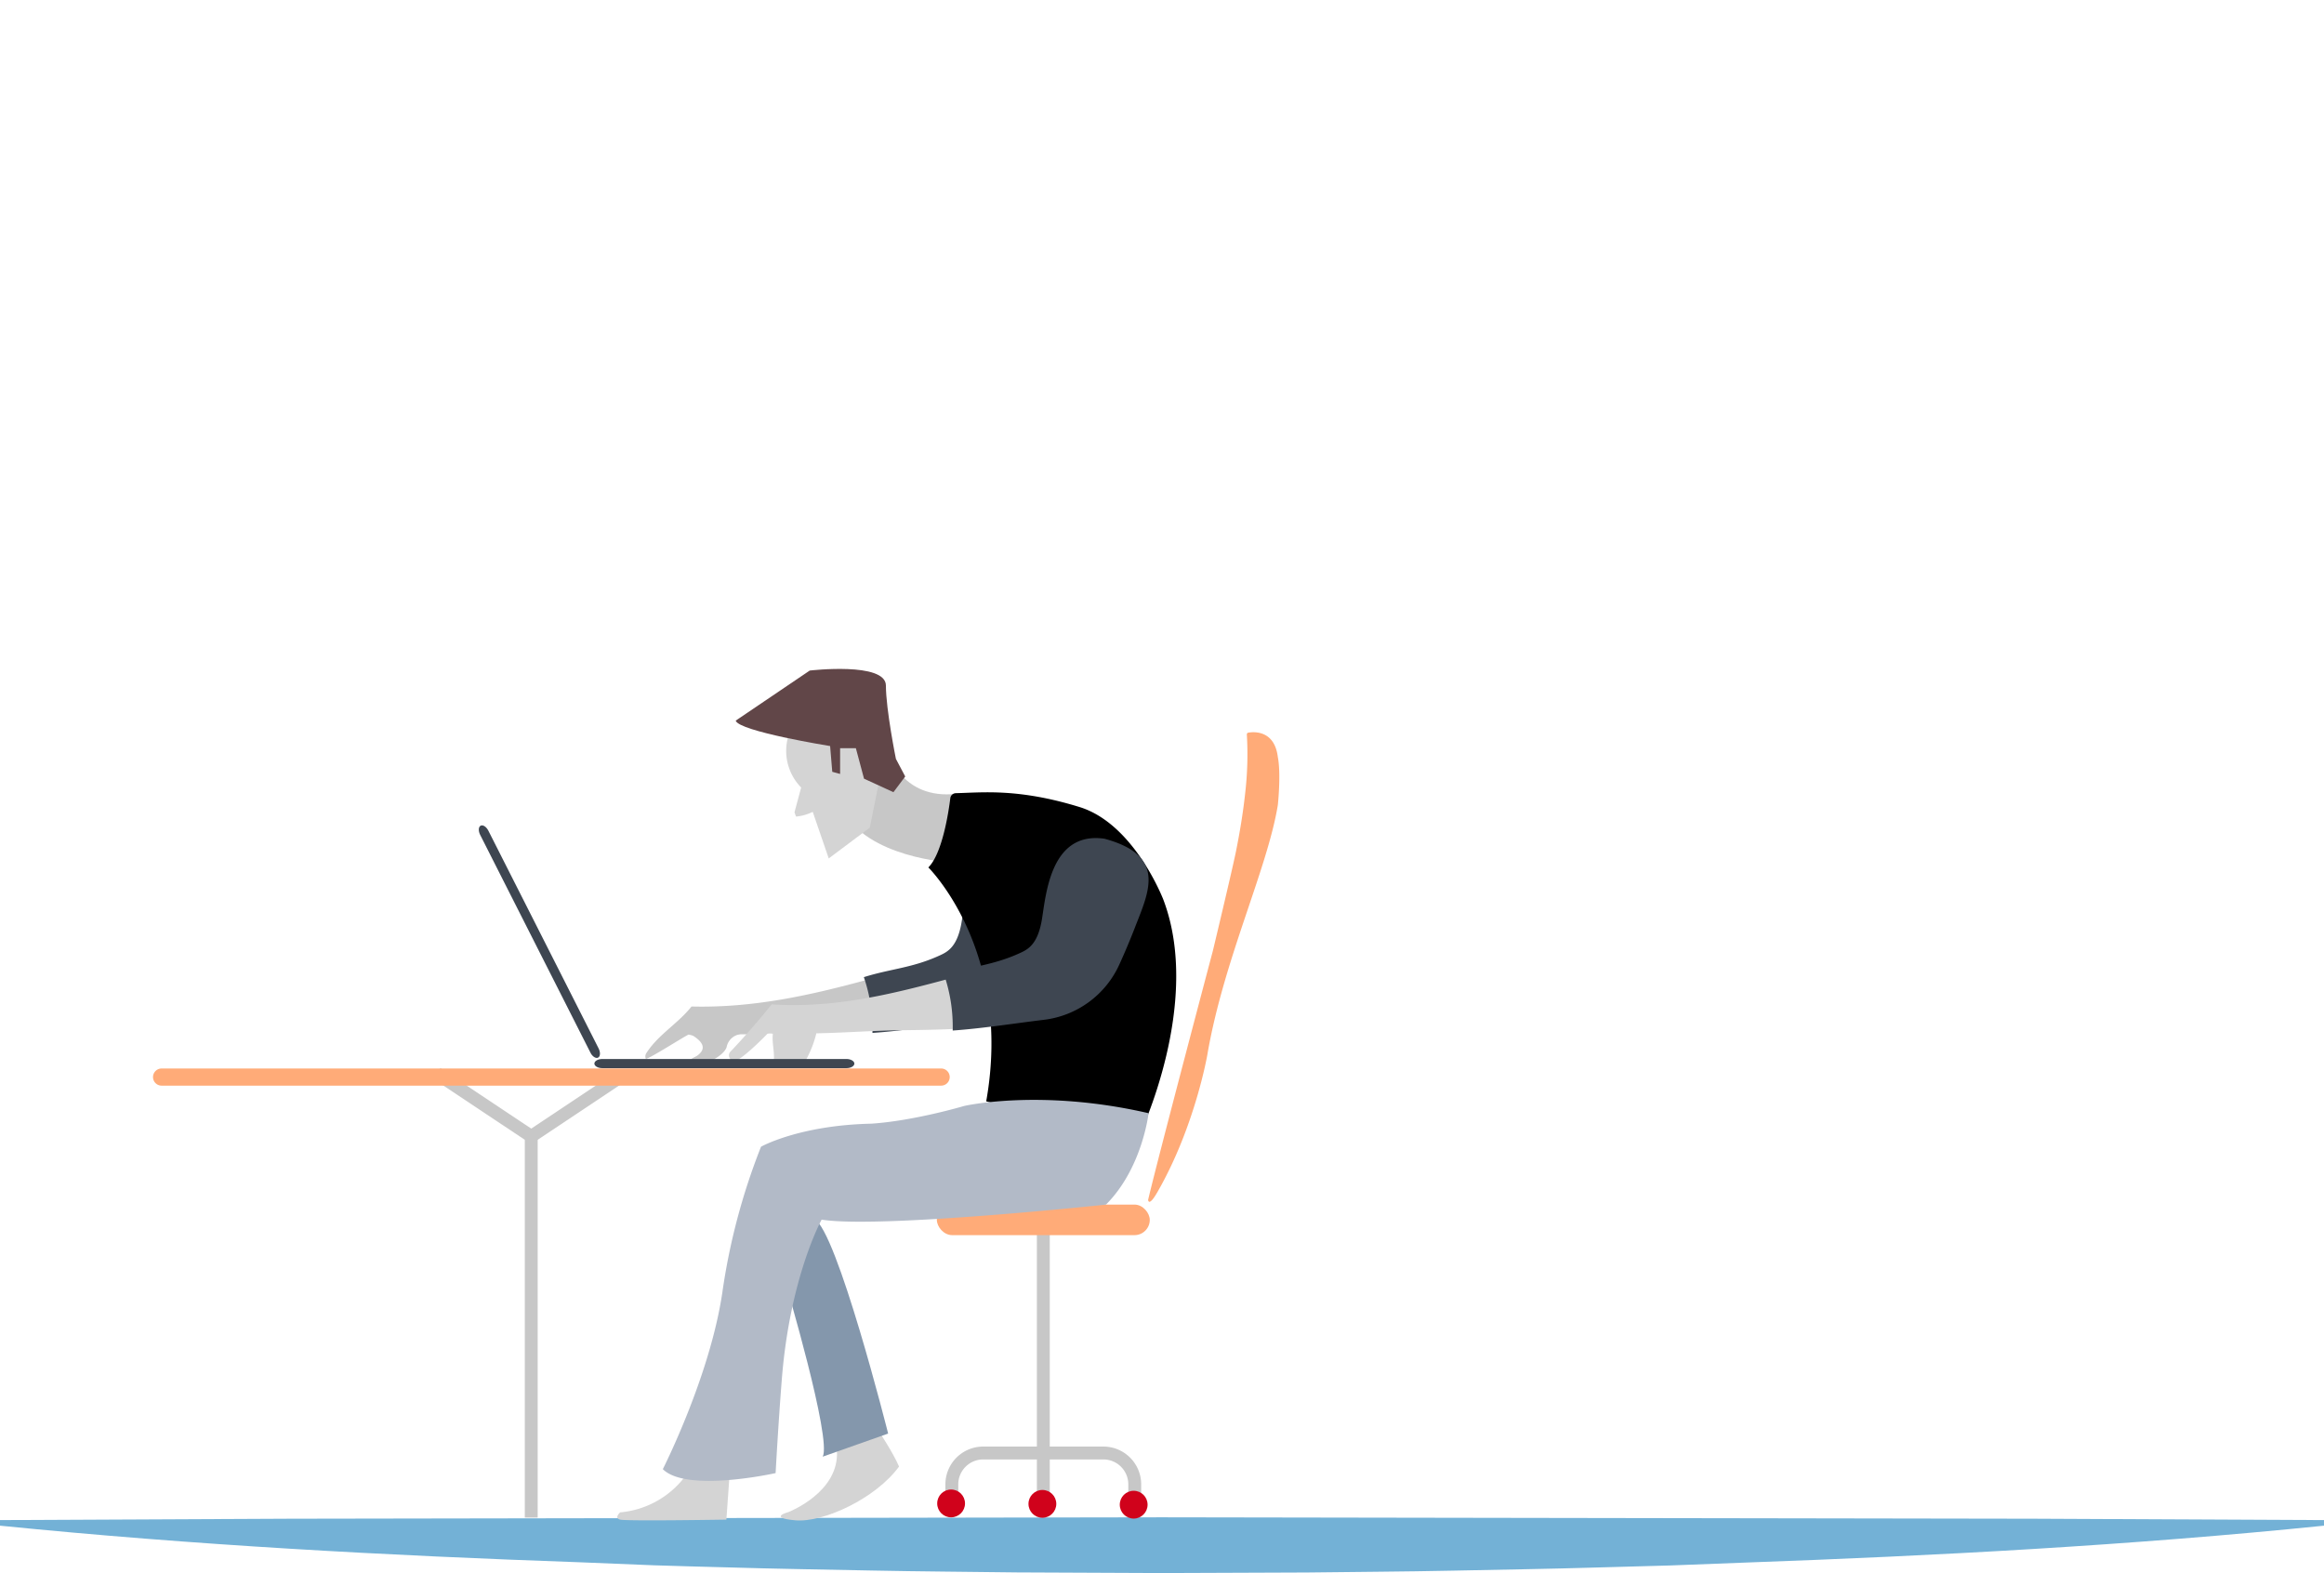 <?xml version="1.0" encoding="utf-8"?>
<svg viewBox="0 0 541.5 366.5" xmlns="http://www.w3.org/2000/svg">
  <defs>
    <style>.cls-1{fill:#73b1d6;}.cls-12,.cls-2,.cls-20,.cls-22,.cls-23,.cls-25,.cls-3{fill:none;stroke-miterlimit:10;}.cls-2,.cls-3{stroke:#c7c7c7;stroke-width:3px;}.cls-3{stroke-linecap:square;}.cls-4{fill:#ffab78;}.cls-5{fill:#d0021b;}.cls-6{fill:#c7c7c7;}.cls-7{fill:#3e4651;}.cls-8{fill:#d4d4d4;}.cls-9{fill:#614648;}.cls-10{fill:#8497ac;}.cls-11{fill:#b2bac7;}.cls-12{stroke:#ffab78;stroke-width:4px;}.cls-12,.cls-22,.cls-23,.cls-25{stroke-linecap:round;}.cls-13{fill:#738ba3;}.cls-14{fill:#849fbb;}.cls-15{fill:#1d628b;}.cls-16{fill:#836d6f;}.cls-17{fill:#b8959b;}.cls-18{fill:#4f5863;}.cls-19{fill:#b8cbd6;}.cls-20,.cls-22{stroke:#0c0c0c;}.cls-20{stroke-width:1.5px;}.cls-21{fill:#0c0c0c;}.cls-22{stroke-width:2.2px;stroke-dasharray:0 3.61;}.cls-23,.cls-25{stroke:#000;stroke-width:2.75px;}.cls-23{stroke-dasharray:0 9;}.cls-23,.cls-24{opacity:0.29;}.cls-25{stroke-dasharray:0 9.05;}</style>
  </defs>
  <g id="Layer_2" data-name="Layer 2">
    <g id="Layer_1-2" data-name="Layer 1">
      <path class="cls-1" d="M541.5,355.46c-45.13,4.6-90.25,7-135.38,8.62l-16.92.65-16.92.47c-11.28.34-22.56.5-33.84.74s-22.56.28-33.84.43l-33.84.13-33.84-.15c-11.28-.15-22.56-.21-33.84-.44s-22.56-.4-33.84-.74c-5.64-.16-11.28-.28-16.92-.48L135.38,364C90.25,362.42,45.13,360,0,355.46v-1.3l67.69-.32,67.69-.11,135.38-.22,135.38.22,67.69.11,67.69.32Z"/>
      <line class="cls-2" x1="144.51" y1="250.94" x2="123.78" y2="264.75"/>
      <polyline class="cls-3" points="103.04 250.94 123.78 264.75 123.78 352.08"/>
      <path class="cls-4" d="M267.52,279.54c2.13-9.15,15.08-58,15.08-58s4.51-18.81,5.4-23.24,1.63-8.89,2.12-13.39a78.83,78.83,0,0,0,.4-13.78h0a.41.41,0,0,1,.38-.44c.16,0,6-1.27,6.84,5.7.78,4,0,11.17,0,11.17-2.45,15-12.62,36-16.42,58.16,0,0-2.87,16.73-11.58,31.92-.35.61-1.45,2.53-2,2.35A.5.5,0,0,1,267.52,279.54Z"/>
      <line class="cls-2" x1="243.1" y1="287.03" x2="243.1" y2="338.53"/>
      <path class="cls-2" d="M264.4,350.28v-4.44a7.31,7.31,0,0,0-7.31-7.31h-28a7.31,7.31,0,0,0-7.31,7.31v4.44"/>
      <line class="cls-2" x1="243.1" y1="338.53" x2="243.1" y2="350.28"/>
      <circle class="cls-5" cx="221.61" cy="350.28" r="3.24"/>
      <circle class="cls-5" cx="264.15" cy="350.57" r="3.24"/>
      <circle class="cls-5" cx="242.88" cy="350.38" r="3.24"/>
      <rect class="cls-4" x="218.29" y="280.65" width="49.61" height="7.12" rx="3.56" ry="3.56"/>
      <path class="cls-6" d="M205.76,239.64c-5,.3-9.19.41-14.37.55-4.31.12-9.61.5-14.16.65l-.28,0-2.86.13-1.18,0-.29,0a6,6,0,0,0-.87.16A3.75,3.75,0,0,0,169.3,244c-.63,1.73-3.52,3.27-5.27,3.89-.85.3-1.22.43-2,.65-1.07-.32-1.91-.77-.83-1.87.2-.2,1-.51,1.32-.77,2.29-1.68,1-3.28-1-4.57a7,7,0,0,0-1.09-.29c-1.44.71-9,5.55-9.93,5.66a1.35,1.35,0,0,1,.13-1.38c2.75-4.28,7.31-6.81,10.5-10.82,14.38.37,27.74-2.61,41.53-6.39C204.63,231.74,205.1,235.58,205.76,239.64Z"/>
      <path class="cls-7" d="M245.78,216.56c-1.32,3.41-2.51,6.17-3.68,8.74a22.21,22.21,0,0,1-17.55,12.86c-7.07.85-14.17,2-21.27,2.5a37.32,37.32,0,0,0-2-13c6.39-2,11.36-2.12,17.86-5.14,1.73-.8,3.83-2,4.82-7.14s1.62-21.29,14.68-19.41C253.23,199.87,249,208.33,245.78,216.56Z"/>
      <path class="cls-6" d="M207.18,175.69s3,10.62,15.59,9.27h2.7s-1.65,13.7-3.93,16c0,0-19.66-1.12-25.16-12.34C196.37,188.6,197.72,174.64,207.18,175.69Z"/>
      <path d="M221.43,185.94c-.41,3.32-1.86,12.9-5.12,16.16,0,0,19.72,19.44,13.48,54.49,0,0,14,4.21,28.38,2.84a8,8,0,0,1,7.34,5s14.69-30.66,5.57-54.78c0,0-6.73-17.67-19.54-21.62-14.28-4.4-22.62-3.37-28.83-3.23A1.32,1.32,0,0,0,221.43,185.94Z"/>
      <path class="cls-8" d="M221.23,228c-13.83,3.74-27,6.94-41.42,6-3.07,3.78-6.19,7.42-9.55,10.95a1.27,1.27,0,0,0,1.55,2l.06,0c2.1-1.26,5.24-4.36,7.21-6.35a4,4,0,0,1,1,.25c-.26,2.21.47,4.25.2,6.46,2.58,0,4.73,0,7.31,0a25.22,25.22,0,0,0,2.62-6.56c6.36-.12,13.74-.66,19.85-.72,5.29-.06,9.18-.13,14.2-.39C223.65,235.52,223.42,231.51,221.23,228Z"/>
      <path class="cls-7" d="M264.48,216c-1.32,3.41-2.51,6.17-3.68,8.74a22.21,22.21,0,0,1-17.55,12.86c-7.07.85-14.17,2-21.27,2.5a37.32,37.32,0,0,0-2-13c6.39-2,11.36-2.12,17.86-5.14,1.73-.8,3.83-2,4.82-7.14s1.62-21.29,14.68-19.41C271.93,199.34,267.66,207.8,264.48,216Z"/>
      <path class="cls-7" d="M197.22,248.87H140.35c-1,0-1.86-.48-1.86-1.07h0c0-.59.84-1.07,1.86-1.07h56.86c1,0,1.86.48,1.86,1.07h0C199.07,248.39,198.24,248.87,197.22,248.87Z"/>
      <path class="cls-7" d="M137.57,245.24l-25.69-50.73c-.46-.91-.41-1.87.12-2.14h0c.53-.27,1.33.26,1.79,1.17l25.69,50.73c.46.91.41,1.87-.12,2.14h0C138.84,246.68,138,246.15,137.57,245.24Z"/>
      <path class="cls-8" d="M206.93,171a12.2,12.2,0,1,0-20.26,12.48l-1.55,5.77.35,1a11.07,11.07,0,0,0,3.9-1.1l3.73,10.85,9.57-7.17,2-10A12.18,12.18,0,0,0,206.93,171Z"/>
      <path class="cls-9" d="M210.92,180.91l-2.75,3.66-6.85-3.15-1.9-7.1h-3.67v6l-1.83-.5-.5-6s-21.25-3.42-22-5.92l17.25-11.67s17.75-2.08,17.75,3.5,2.33,17.08,2.33,17.08Z"/>
      <path class="cls-8" d="M160,343.48a21.3,21.3,0,0,1-15.5,8.88s-1.5,1.31,0,1.69,24.75,0,24.75,0l.75-10.56S161.53,342.62,160,343.48Z"/>
      <path class="cls-8" d="M195,337.89c.69,9.81-11.31,14.41-11.31,14.41s-4.95,1.32,1.62,1.91,18.79-5.12,24.17-12.53c-1.54-3.5-4-7-6-10.42C200.2,333.06,197,334.57,195,337.89Z"/>
      <path class="cls-10" d="M183.07,299s10.75,36.25,8.63,40.38L206.94,334s-12-47.66-17.25-50Z"/>
      <path class="cls-11" d="M267.62,259.36s-1.43,12.8-9.93,21.3c0,0-52.75,5.63-66.25,3.5,0,0-7.37,13.29-9.27,37.13-.83,10.48-1.45,21.92-1.45,21.92s-20.72,4.64-26.28-.92c0,0,11-21.62,13.88-41.25a149.55,149.55,0,0,1,9-33.87s8.85-5,25.72-5.37c10-.67,21.59-4.12,21.59-4.12S242.43,253.55,267.62,259.36Z"/>
      <line class="cls-12" x1="37.65" y1="250.94" x2="219.29" y2="250.94"/>
    </g>
  </g>
</svg>